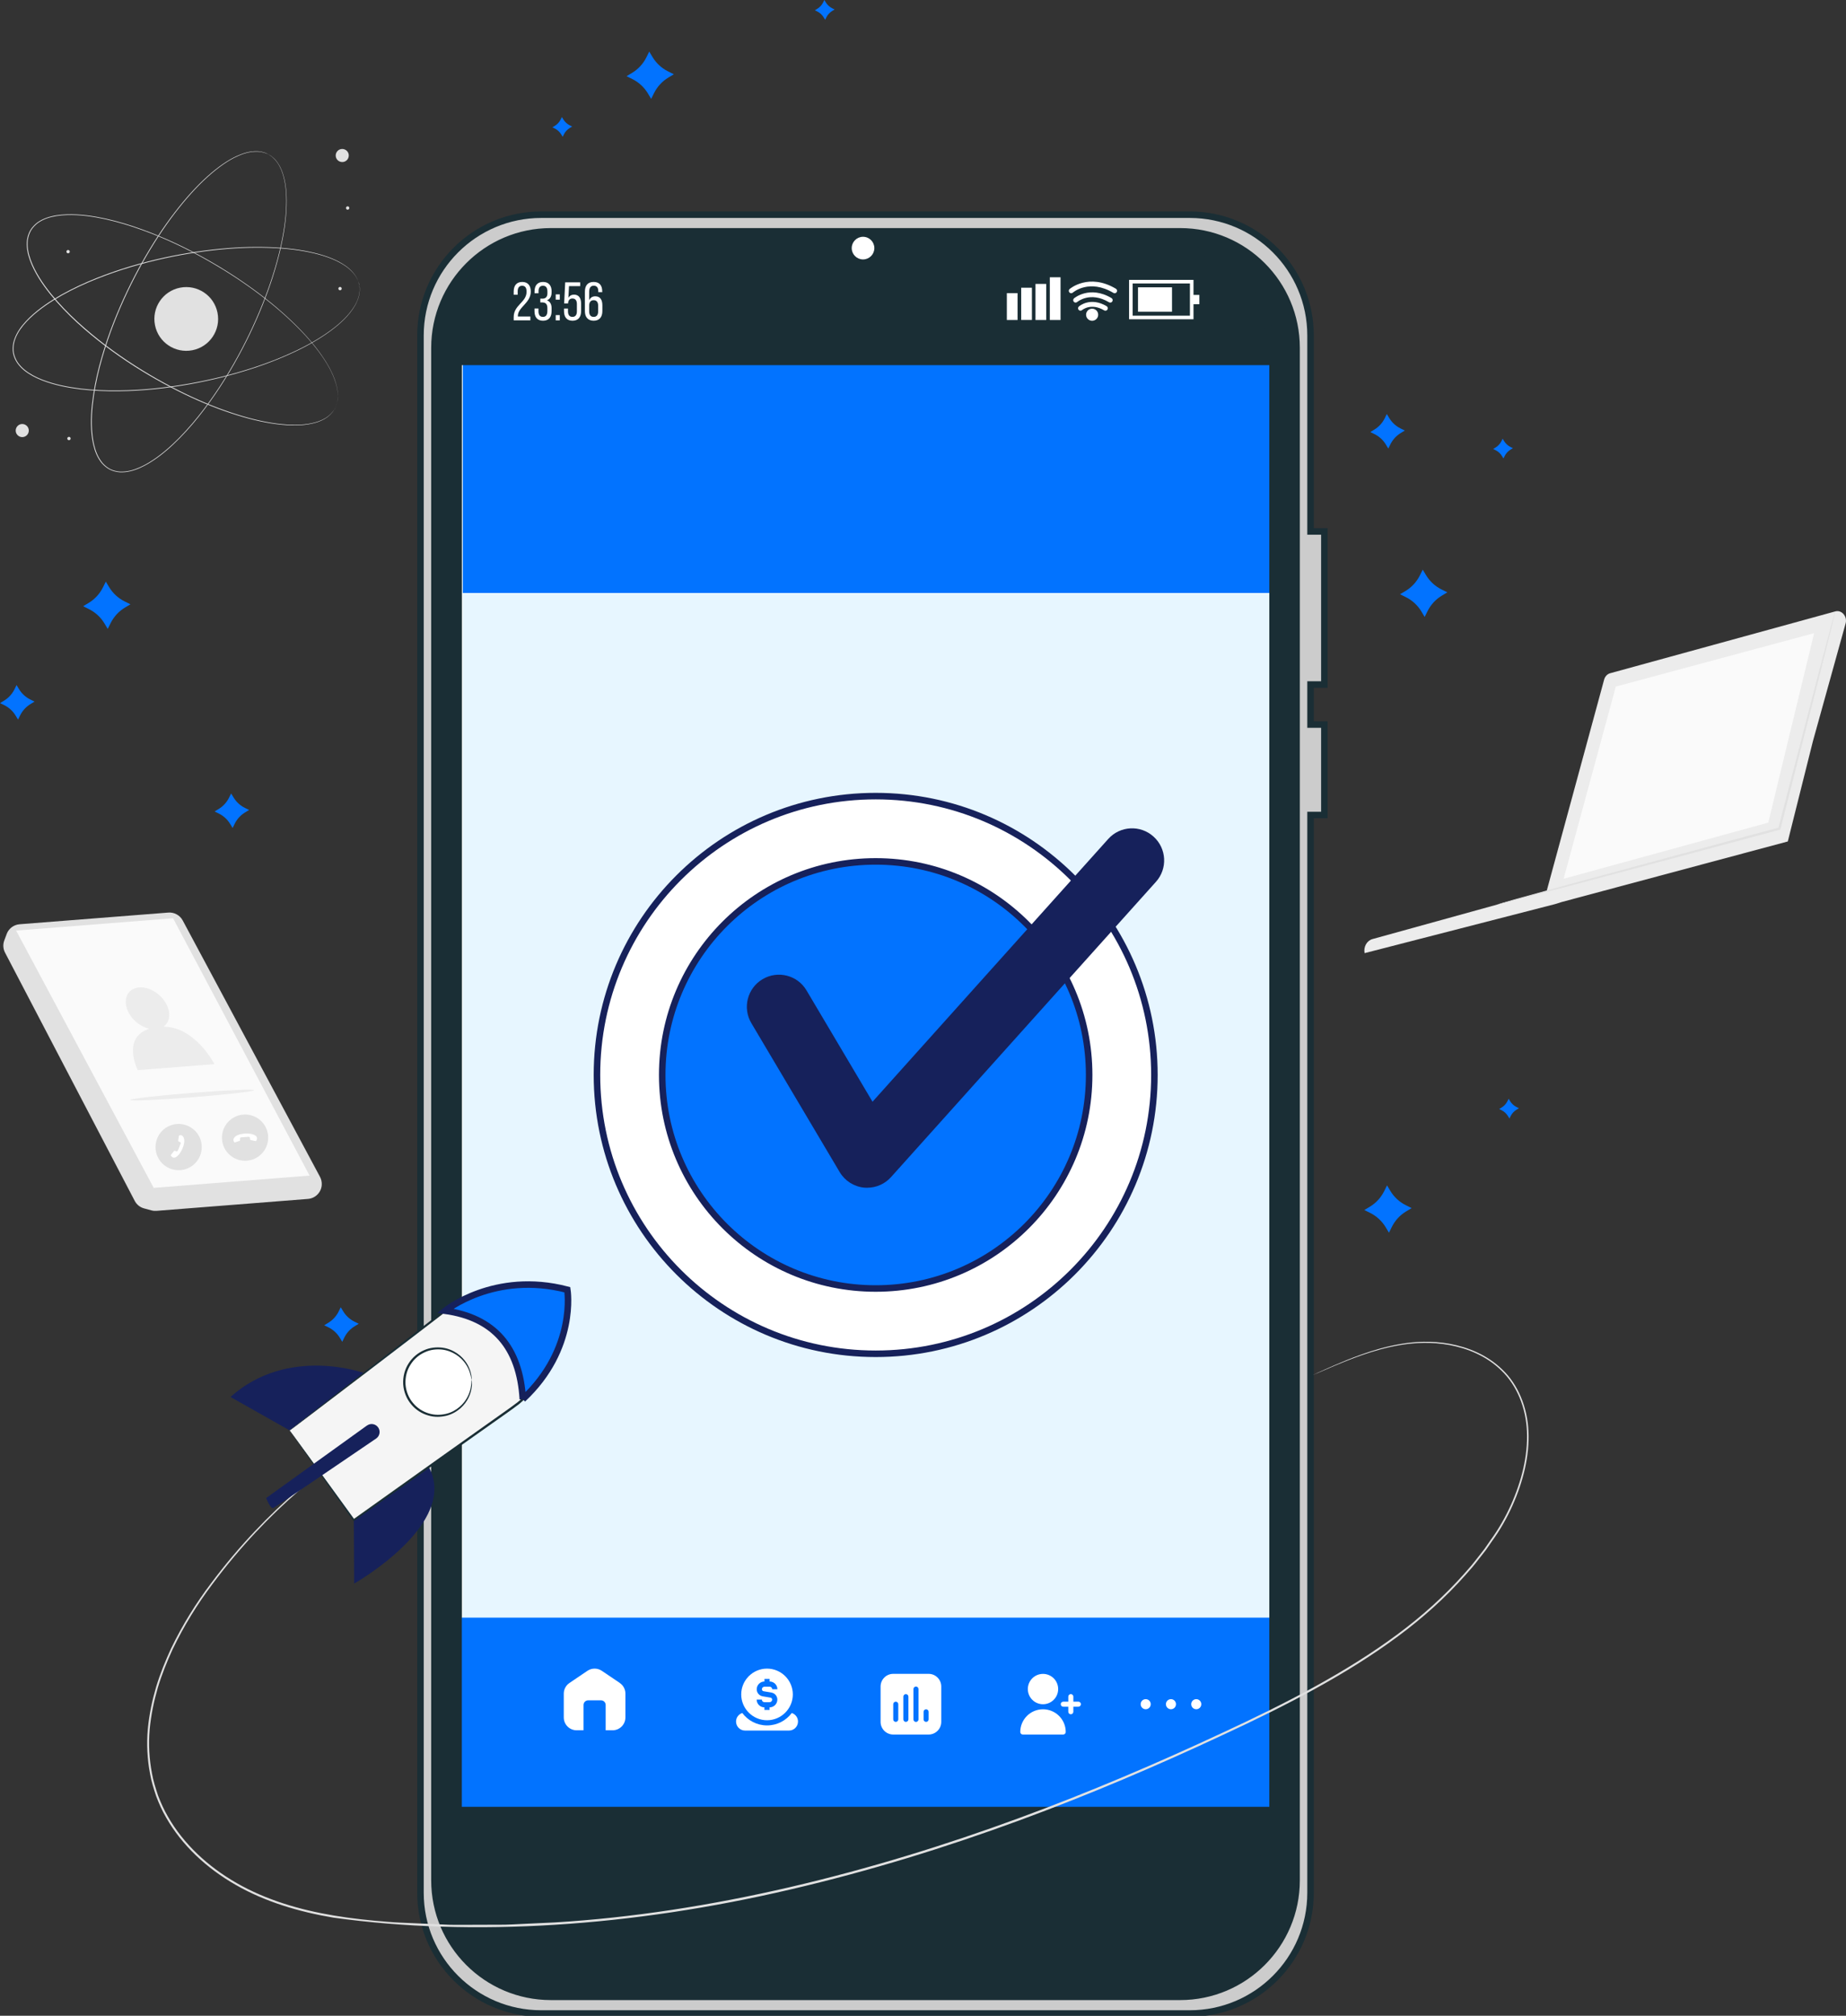 <svg xmlns="http://www.w3.org/2000/svg" width="283" height="309" viewBox="0 0 283 309" fill="none"><rect x="0" y="0" width="283" height="309" fill="#333333" stroke="none"/><g clip-path="url(#clip0_999_1273)"><path d="M195.095 48.822V283.749C195.095 290.2 189.868 295.422 183.426 295.422H81.947C75.498 295.422 70.278 290.193 70.278 283.749V48.815C70.278 42.371 75.498 37.149 81.94 37.149H125.499L125.535 37.282C126.623 41.19 129.118 43.734 131.893 43.734H133.481C136.256 43.734 138.75 41.19 139.839 37.282L139.881 37.149H183.426C189.875 37.149 195.095 42.378 195.095 48.822Z" fill="white" stroke="#1A2E35" stroke-linecap="round" stroke-linejoin="round"></path><path d="M196.219 44.627H70.952V282.378H196.219V44.627Z" fill="#E7F6FF"></path><path d="M196.219 44.627H70.952V90.898H196.219V44.627Z" fill="#0273FF"></path><path d="M196.297 43.903H70.847V54.311H196.297V43.903Z" fill="#0267D1"></path><path d="M196.276 247.97H69.589V278.745H196.276V247.97Z" fill="#0273FF"></path><path d="M117.589 255.785C115.404 255.785 113.633 257.563 113.633 259.742C113.633 261.92 115.411 263.699 117.589 263.699C119.767 263.699 121.544 261.92 121.544 259.742C121.544 257.563 119.767 255.785 117.589 255.785ZM117.055 259.25L118.256 259.454C118.79 259.545 119.169 259.995 119.169 260.536C119.169 261.19 118.636 261.724 117.982 261.724V262.117H117.188V261.724C116.535 261.724 116.001 261.19 116.001 260.536H116.795C116.795 260.754 116.97 260.93 117.188 260.93H117.982C118.2 260.93 118.376 260.754 118.376 260.536C118.376 260.388 118.27 260.262 118.123 260.234L116.921 260.03C116.387 259.939 116.008 259.489 116.008 258.948C116.008 258.294 116.542 257.76 117.195 257.76V257.366H117.989V257.76C118.643 257.76 119.176 258.294 119.176 258.948H118.383C118.383 258.73 118.207 258.554 117.989 258.554H117.195C116.977 258.554 116.802 258.73 116.802 258.948C116.802 259.095 116.907 259.222 117.055 259.25ZM122.338 263.895C122.338 264.661 121.72 265.28 120.954 265.28H114.223C113.458 265.28 112.839 264.661 112.839 263.895C112.839 263.284 113.24 262.771 113.795 262.588C114.659 263.741 116.036 264.493 117.589 264.493C119.141 264.493 120.518 263.741 121.383 262.588C121.938 262.771 122.338 263.284 122.338 263.895Z" fill="white"></path><path d="M134.998 258.526V263.952C134.998 265.02 135.869 265.891 136.937 265.891H142.361C143.429 265.891 144.3 265.02 144.3 263.952V258.526C144.3 257.458 143.429 256.586 142.361 256.586H136.937C135.869 256.586 134.998 257.458 134.998 258.526ZM136.937 263.565V261.239C136.937 261.028 137.113 260.852 137.324 260.852C137.534 260.852 137.71 261.028 137.71 261.239V263.565C137.71 263.776 137.534 263.952 137.324 263.952C137.113 263.952 136.937 263.776 136.937 263.565ZM138.49 263.565V260.079C138.49 259.868 138.665 259.693 138.876 259.693C139.087 259.693 139.263 259.868 139.263 260.079V263.565C139.263 263.776 139.087 263.952 138.876 263.952C138.665 263.952 138.49 263.776 138.49 263.565ZM142.361 262.405V263.565C142.361 263.776 142.185 263.952 141.975 263.952C141.764 263.952 141.588 263.776 141.588 263.565V262.405C141.588 262.195 141.764 262.019 141.975 262.019C142.185 262.019 142.361 262.195 142.361 262.405ZM140.808 258.92V263.572C140.808 263.783 140.633 263.959 140.422 263.959C140.211 263.959 140.035 263.783 140.035 263.572V258.92C140.035 258.709 140.211 258.533 140.422 258.533C140.633 258.533 140.808 258.709 140.808 258.92Z" fill="white"></path><path d="M165.321 260.852H164.548V260.079C164.548 259.868 164.372 259.692 164.161 259.692C163.951 259.692 163.775 259.868 163.775 260.079V260.852H163.002C162.791 260.852 162.616 261.028 162.616 261.239C162.616 261.449 162.791 261.625 163.002 261.625H163.775V262.398C163.775 262.609 163.951 262.785 164.161 262.785C164.372 262.785 164.548 262.609 164.548 262.398V261.625H165.321C165.531 261.625 165.707 261.449 165.707 261.239C165.707 261.028 165.531 260.852 165.321 260.852Z" fill="white"></path><path d="M159.897 261.246C161.181 261.246 162.222 260.204 162.222 258.919C162.222 257.635 161.181 256.593 159.897 256.593C158.612 256.593 157.571 257.635 157.571 258.919C157.571 260.204 158.612 261.246 159.897 261.246Z" fill="white"></path><path d="M159.897 262.019C157.972 262.019 156.412 263.579 156.412 265.504C156.412 265.715 156.588 265.891 156.799 265.891H162.995C163.206 265.891 163.382 265.715 163.382 265.504C163.382 263.579 161.822 262.019 159.897 262.019Z" fill="white"></path><path d="M175.641 262.012C176.068 262.012 176.414 261.666 176.414 261.239C176.414 260.812 176.068 260.466 175.641 260.466C175.215 260.466 174.869 260.812 174.869 261.239C174.869 261.666 175.215 262.012 175.641 262.012Z" fill="white"></path><path d="M179.513 262.012C179.939 262.012 180.285 261.666 180.285 261.239C180.285 260.812 179.939 260.466 179.513 260.466C179.086 260.466 178.74 260.812 178.74 261.239C178.74 261.666 179.086 262.012 179.513 262.012Z" fill="white"></path><path d="M183.391 262.012C183.818 262.012 184.164 261.666 184.164 261.239C184.164 260.812 183.818 260.466 183.391 260.466C182.964 260.466 182.618 260.812 182.618 261.239C182.618 261.666 182.964 262.012 183.391 262.012Z" fill="white"></path><path d="M95.022 257.985L92.261 256.122C91.594 255.673 90.729 255.673 90.055 256.122L87.301 257.985C86.76 258.35 86.43 258.962 86.43 259.615V263.27C86.43 264.359 87.315 265.238 88.397 265.238H89.458V261.358C89.458 260.965 89.774 260.648 90.167 260.648H92.141C92.535 260.648 92.851 260.965 92.851 261.358V265.238H93.912C95.001 265.238 95.879 264.352 95.879 263.27V259.615C95.879 258.962 95.556 258.35 95.008 257.985H95.022Z" fill="white"></path><path d="M195.095 55.471V48.822C195.095 42.371 189.868 37.149 183.426 37.149H139.881L139.839 37.282C138.75 41.19 136.256 43.734 133.481 43.734H131.893C129.118 43.734 126.624 41.19 125.535 37.282L125.499 37.149H81.94C75.498 37.149 70.278 42.371 70.278 48.815V55.471H195.102H195.095Z" fill="#1A2E35" stroke="#1A2E35" stroke-miterlimit="10"></path><path d="M70.27 277.473V283.749C70.27 290.2 75.498 295.422 81.94 295.422H183.419C189.868 295.422 195.088 290.193 195.088 283.749V277.473H70.27Z" fill="#1A2E35" stroke="#1A2E35" stroke-miterlimit="10"></path><path d="M203.034 104.932V81.466H200.913V51.429C200.913 41.204 192.622 32.911 182.4 32.911H82.973C72.751 32.911 64.46 41.204 64.46 51.429V290.137C64.46 300.363 72.751 308.655 82.973 308.655H182.4C192.622 308.655 200.913 300.363 200.913 290.137V124.934H203.034V111.068H200.913V104.932H203.034ZM195.095 276.904C195.095 287.136 186.805 295.422 176.583 295.422H88.79C78.568 295.422 70.278 287.136 70.278 276.904V55.66C70.278 45.435 78.568 37.149 88.79 37.149H125.499L125.534 37.282C126.623 41.19 129.117 43.734 131.893 43.734H133.48C136.256 43.734 138.75 41.19 139.839 37.282L139.881 37.149H176.583C186.805 37.149 195.095 45.435 195.095 55.66V276.904Z" fill="#CCCCCC" stroke="#1A2E35" stroke-miterlimit="10"></path><path d="M180.918 35.462H84.456C74.599 35.462 66.603 43.46 66.603 53.32V288.24C66.603 298.1 74.599 306.097 84.456 306.097H180.918C190.775 306.097 198.77 298.1 198.77 288.24V53.32C198.77 43.46 190.775 35.462 180.918 35.462ZM195.096 277.564C195.096 287.432 187.1 295.422 177.243 295.422H88.13C78.266 295.422 70.278 287.424 70.278 277.564V55C70.278 45.14 78.266 37.149 88.123 37.149H125.5L125.535 37.283C126.624 41.19 129.118 43.734 131.893 43.734H133.481C136.256 43.734 138.75 41.19 139.839 37.283L139.881 37.149H177.243C187.107 37.149 195.096 45.147 195.096 55.007V277.564Z" fill="#1A2E35" stroke="#1A2E35" stroke-linecap="round" stroke-linejoin="round"></path><path d="M134.042 38.034C134.042 37.071 133.263 36.298 132.307 36.298C131.352 36.298 130.572 37.078 130.572 38.034C130.572 38.99 131.352 39.77 132.307 39.77C133.263 39.77 134.042 38.99 134.042 38.034Z" fill="white"></path><path d="M81.371 44.697C81.371 46.453 79.397 47.086 79.39 48.428V48.52H81.308V49.11H78.751V48.611C78.751 46.728 80.725 46.362 80.725 44.718C80.725 44.12 80.521 43.804 80.043 43.804C79.566 43.804 79.362 44.148 79.362 44.661V45.181H78.751V44.704C78.751 43.811 79.158 43.221 80.057 43.221C80.957 43.221 81.371 43.804 81.371 44.697Z" fill="white"></path><path d="M84.561 44.682V44.83C84.561 45.427 84.322 45.856 83.851 46.032C84.343 46.215 84.561 46.657 84.561 47.241V47.69C84.561 48.583 84.146 49.166 83.247 49.166C82.347 49.166 81.94 48.583 81.94 47.69V47.29H82.551V47.733C82.551 48.26 82.769 48.576 83.233 48.576C83.696 48.576 83.914 48.267 83.914 47.676V47.227C83.914 46.65 83.675 46.376 83.183 46.362H82.832V45.779H83.219C83.654 45.765 83.921 45.491 83.921 44.978V44.711C83.921 44.113 83.71 43.804 83.24 43.804C82.769 43.804 82.558 44.127 82.558 44.654V44.957H81.947V44.69C81.947 43.797 82.362 43.221 83.254 43.221C84.146 43.221 84.567 43.797 84.567 44.69L84.561 44.682Z" fill="white"></path><path d="M85.818 45.126V45.934H85.193V45.126H85.818ZM85.818 48.302V49.11H85.193V48.302H85.818Z" fill="white"></path><path d="M87.139 45.652C87.322 45.336 87.617 45.167 88.004 45.167C88.755 45.167 89.085 45.715 89.085 46.552V47.69C89.085 48.583 88.664 49.166 87.772 49.166C86.879 49.166 86.465 48.583 86.465 47.69V47.297H87.076V47.733C87.076 48.26 87.294 48.576 87.758 48.576C88.221 48.576 88.439 48.26 88.439 47.733V46.601C88.439 46.074 88.221 45.758 87.758 45.758C87.399 45.758 87.16 45.955 87.097 46.383V46.517H86.486L86.647 43.277H88.945V43.86H87.231L87.139 45.652Z" fill="white"></path><path d="M92.331 44.675V44.781H91.72V44.633C91.72 44.106 91.502 43.797 91.031 43.797C90.561 43.797 90.322 44.113 90.322 44.739V46.046C90.483 45.645 90.8 45.42 91.263 45.42C92.015 45.42 92.345 45.962 92.345 46.805V47.69C92.345 48.583 91.903 49.166 91.01 49.166C90.118 49.166 89.668 48.583 89.668 47.69V44.718C89.668 43.79 90.083 43.221 91.01 43.221C91.938 43.221 92.324 43.79 92.324 44.682L92.331 44.675ZM90.322 46.861V47.733C90.322 48.26 90.54 48.576 91.01 48.576C91.481 48.576 91.699 48.26 91.699 47.733V46.861C91.699 46.334 91.474 46.018 91.01 46.018C90.547 46.018 90.322 46.334 90.322 46.861Z" fill="white"></path><path d="M155.998 44.935H154.354V49.054H155.998V44.935Z" fill="white"></path><path d="M158.197 44.106H156.553V49.047H158.197V44.106Z" fill="white"></path><path d="M160.389 43.523H158.745V49.054H160.389V43.523Z" fill="white"></path><path d="M162.587 42.504H160.943V49.054H162.587V42.504Z" fill="white"></path><path d="M182.969 48.941H173.091V42.904H182.969V48.941ZM173.639 48.393H182.421V43.453H173.639V48.393Z" fill="white"></path><path d="M179.674 44.043H174.461V47.789H179.674V44.043Z" fill="white"></path><path d="M183.868 45.209H182.625V46.629H183.868V45.209Z" fill="white"></path><path d="M169.466 47.627C169.402 47.627 169.339 47.613 169.276 47.578C167.267 46.383 165.939 47.494 165.883 47.536C165.728 47.669 165.496 47.655 165.363 47.501C165.229 47.346 165.243 47.114 165.398 46.98C165.468 46.917 167.168 45.462 169.655 46.938C169.831 47.044 169.887 47.269 169.782 47.444C169.712 47.564 169.592 47.627 169.466 47.627Z" fill="white"></path><path d="M170.211 46.383C170.147 46.383 170.084 46.369 170.021 46.334C167.112 44.605 165.159 46.278 165.138 46.292C164.983 46.425 164.752 46.411 164.618 46.257C164.485 46.102 164.499 45.87 164.653 45.736C164.674 45.715 167.035 43.698 170.4 45.694C170.576 45.8 170.632 46.025 170.527 46.2C170.456 46.32 170.337 46.383 170.211 46.383Z" fill="white"></path><path d="M170.885 44.95C170.821 44.95 170.758 44.935 170.695 44.9C167.014 42.708 164.562 44.774 164.463 44.858C164.309 44.992 164.077 44.978 163.943 44.823C163.81 44.668 163.824 44.437 163.978 44.303C164.007 44.275 166.915 41.787 171.074 44.261C171.25 44.366 171.306 44.591 171.201 44.767C171.131 44.886 171.011 44.95 170.885 44.95Z" fill="white"></path><path d="M168.356 48.245C168.356 48.759 167.941 49.173 167.428 49.173C166.915 49.173 166.501 48.759 166.501 48.245C166.501 47.733 166.915 47.318 167.428 47.318C167.941 47.318 168.356 47.733 168.356 48.245Z" fill="white"></path><path d="M134.246 207.525C157.845 207.525 176.976 188.388 176.976 164.781C176.976 141.175 157.845 122.038 134.246 122.038C110.647 122.038 91.516 141.175 91.516 164.781C91.516 188.388 110.647 207.525 134.246 207.525Z" fill="white" stroke="#16215B" stroke-miterlimit="10"></path><path d="M134.246 197.517C152.32 197.517 166.971 182.861 166.971 164.782C166.971 146.702 152.32 132.046 134.246 132.046C116.172 132.046 101.521 146.702 101.521 164.782C101.521 182.861 116.172 197.517 134.246 197.517Z" fill="#0273FF" stroke="#16215B" stroke-miterlimit="10"></path><path d="M132.96 182.077C132.799 182.077 132.637 182.07 132.476 182.056C130.916 181.901 129.525 181.016 128.724 179.666L115.185 156.84C113.801 154.507 114.567 151.485 116.907 150.1C119.246 148.716 122.26 149.482 123.644 151.822L133.761 168.886L169.894 128.609C171.707 126.585 174.819 126.416 176.835 128.237C178.859 130.05 179.027 133.163 177.208 135.18L136.6 180.439C135.665 181.487 134.33 182.07 132.939 182.07L132.96 182.077Z" fill="#16215B"></path><path d="M51.28 62.752C51.28 62.752 51.323 62.653 51.414 62.464C51.435 62.414 51.463 62.365 51.491 62.309C51.519 62.253 51.533 62.182 51.561 62.105C51.611 61.958 51.674 61.789 51.702 61.592C51.723 61.494 51.744 61.388 51.758 61.276C51.765 61.163 51.772 61.044 51.786 60.917C51.8 60.791 51.793 60.664 51.786 60.524C51.779 60.39 51.786 60.243 51.758 60.095C51.709 59.505 51.533 58.837 51.266 58.113C50.739 56.658 49.756 55.021 48.4 53.299C47.051 51.57 45.302 49.771 43.229 47.937C41.156 46.11 38.74 44.275 36.028 42.49C33.309 40.712 30.295 38.976 26.986 37.423C25.335 36.65 23.606 35.919 21.808 35.273C20.009 34.619 18.14 34.05 16.201 33.614C14.262 33.193 12.253 32.89 10.201 32.961C9.183 33.003 8.15 33.136 7.173 33.481C6.689 33.656 6.225 33.888 5.803 34.191C5.389 34.507 5.031 34.886 4.757 35.329C4.504 35.779 4.342 36.278 4.265 36.791C4.209 37.304 4.223 37.824 4.307 38.337C4.469 39.356 4.862 40.326 5.312 41.239C6.239 43.067 7.483 44.683 8.789 46.173C10.103 47.663 11.508 49.019 12.956 50.277C14.396 51.535 15.871 52.695 17.346 53.763C20.304 55.907 23.283 57.706 26.157 59.224C29.03 60.735 31.805 61.958 34.412 62.885C37.011 63.813 39.435 64.466 41.599 64.811C43.763 65.162 45.674 65.225 47.199 64.987C47.957 64.867 48.625 64.691 49.173 64.452C49.313 64.403 49.433 64.326 49.559 64.27C49.679 64.206 49.798 64.15 49.903 64.08C50.009 64.01 50.107 63.946 50.206 63.883C50.297 63.813 50.374 63.742 50.451 63.679C50.613 63.553 50.732 63.419 50.831 63.307C50.88 63.251 50.936 63.201 50.971 63.152C51.006 63.096 51.041 63.054 51.07 63.012C51.189 62.843 51.252 62.759 51.252 62.759C51.252 62.759 51.196 62.85 51.077 63.026C51.049 63.068 51.013 63.117 50.978 63.173C50.936 63.222 50.887 63.279 50.838 63.335C50.732 63.447 50.62 63.588 50.458 63.714C50.381 63.778 50.304 63.855 50.212 63.925C50.114 63.989 50.016 64.052 49.91 64.122C49.805 64.199 49.693 64.256 49.566 64.319C49.44 64.375 49.32 64.459 49.18 64.509C48.632 64.755 47.964 64.93 47.199 65.057C45.667 65.303 43.749 65.246 41.578 64.902C39.407 64.565 36.976 63.911 34.37 62.991C31.763 62.07 28.981 60.847 26.101 59.336C23.22 57.825 20.234 56.026 17.269 53.883C15.787 52.807 14.312 51.648 12.864 50.39C11.417 49.132 10.012 47.768 8.691 46.278C7.377 44.781 6.134 43.158 5.199 41.317C4.743 40.396 4.349 39.419 4.18 38.379C4.096 37.859 4.075 37.325 4.138 36.798C4.216 36.271 4.377 35.758 4.644 35.287C4.925 34.83 5.298 34.437 5.719 34.113C6.155 33.804 6.625 33.565 7.124 33.389C8.115 33.031 9.162 32.904 10.187 32.862C12.253 32.792 14.276 33.094 16.215 33.516C18.162 33.952 20.037 34.521 21.836 35.181C23.634 35.835 25.363 36.566 27.021 37.339C30.33 38.899 33.351 40.635 36.07 42.42C38.782 44.212 41.206 46.053 43.271 47.888C45.337 49.722 47.086 51.535 48.435 53.271C49.784 55.007 50.767 56.651 51.294 58.113C51.554 58.844 51.723 59.512 51.772 60.109C51.793 60.257 51.786 60.404 51.793 60.538C51.793 60.678 51.8 60.805 51.793 60.931C51.786 61.058 51.772 61.177 51.765 61.29C51.751 61.402 51.723 61.508 51.702 61.606C51.674 61.81 51.604 61.979 51.554 62.126C51.526 62.196 51.505 62.267 51.484 62.33C51.456 62.386 51.428 62.442 51.407 62.485C51.309 62.667 51.259 62.766 51.259 62.766L51.28 62.752Z" fill="#E1E1E1"></path><path d="M55.088 43.657C55.088 43.657 55.053 43.552 54.997 43.355C54.983 43.306 54.969 43.249 54.948 43.186C54.926 43.123 54.898 43.06 54.863 42.989C54.8 42.849 54.737 42.68 54.624 42.511C54.568 42.427 54.519 42.329 54.456 42.237C54.386 42.146 54.315 42.055 54.238 41.956C54.168 41.851 54.076 41.76 53.978 41.661C53.88 41.563 53.788 41.45 53.676 41.359C53.24 40.951 52.671 40.565 51.99 40.206C50.627 39.475 48.807 38.906 46.643 38.52C44.486 38.126 41.978 37.95 39.217 37.958C36.456 37.971 33.428 38.211 30.217 38.688C27.007 39.166 23.599 39.883 20.1 40.923C18.351 41.443 16.581 42.055 14.803 42.764C13.026 43.474 11.255 44.289 9.52 45.259C7.791 46.236 6.091 47.354 4.609 48.766C3.878 49.476 3.19 50.263 2.698 51.17C2.452 51.627 2.262 52.111 2.15 52.611C2.052 53.117 2.037 53.644 2.129 54.157C2.241 54.663 2.452 55.141 2.74 55.576C3.042 55.998 3.4 56.377 3.801 56.701C4.602 57.354 5.536 57.818 6.485 58.198C8.396 58.943 10.398 59.322 12.365 59.568C14.339 59.8 16.293 59.884 18.203 59.856C20.114 59.835 21.983 59.723 23.803 59.533C27.435 59.16 30.857 58.521 34.011 57.741C37.166 56.954 40.046 56.019 42.611 54.979C45.168 53.939 47.409 52.814 49.257 51.627C51.105 50.446 52.573 49.223 53.55 48.028C54.034 47.431 54.421 46.855 54.667 46.314C54.737 46.18 54.779 46.047 54.828 45.92C54.877 45.794 54.926 45.674 54.955 45.547C54.99 45.428 55.018 45.309 55.046 45.203C55.067 45.091 55.081 44.985 55.095 44.887C55.137 44.69 55.13 44.507 55.13 44.353C55.13 44.276 55.13 44.205 55.13 44.142C55.123 44.079 55.116 44.023 55.109 43.966C55.088 43.763 55.074 43.65 55.074 43.65C55.074 43.65 55.095 43.755 55.123 43.959C55.13 44.008 55.137 44.072 55.144 44.135C55.144 44.198 55.144 44.269 55.144 44.346C55.144 44.5 55.144 44.683 55.116 44.88C55.102 44.978 55.088 45.091 55.067 45.203C55.039 45.316 55.011 45.428 54.976 45.555C54.948 45.681 54.898 45.8 54.849 45.927C54.793 46.053 54.758 46.194 54.688 46.328C54.442 46.876 54.062 47.452 53.578 48.056C52.601 49.265 51.133 50.495 49.285 51.683C47.437 52.878 45.196 54.009 42.632 55.056C40.074 56.103 37.18 57.045 34.025 57.839C30.871 58.626 27.442 59.273 23.803 59.645C21.983 59.835 20.107 59.948 18.197 59.969C16.279 59.99 14.325 59.912 12.344 59.681C10.37 59.434 8.361 59.055 6.436 58.303C5.48 57.924 4.539 57.453 3.717 56.792C3.309 56.462 2.944 56.075 2.635 55.639C2.34 55.197 2.122 54.705 2.009 54.178C1.911 53.651 1.932 53.109 2.03 52.589C2.15 52.069 2.347 51.577 2.593 51.114C3.091 50.186 3.787 49.399 4.525 48.675C6.014 47.248 7.728 46.124 9.457 45.147C11.199 44.177 12.976 43.355 14.754 42.645C16.531 41.935 18.309 41.324 20.058 40.804C23.564 39.764 26.979 39.047 30.196 38.576C33.414 38.105 36.442 37.866 39.21 37.859C41.978 37.852 44.479 38.042 46.643 38.435C48.807 38.829 50.634 39.405 51.997 40.143C52.678 40.516 53.254 40.902 53.683 41.317C53.802 41.408 53.887 41.528 53.985 41.626C54.084 41.724 54.175 41.823 54.245 41.928C54.322 42.027 54.393 42.125 54.463 42.216C54.526 42.315 54.575 42.406 54.632 42.497C54.744 42.666 54.807 42.842 54.863 42.982C54.891 43.053 54.919 43.116 54.941 43.179C54.955 43.242 54.969 43.299 54.983 43.348C55.039 43.552 55.06 43.657 55.06 43.657H55.088Z" fill="#E1E1E1"></path><path d="M41.051 23.614C41.051 23.614 40.953 23.578 40.756 23.501C40.707 23.48 40.651 23.459 40.594 23.438C40.531 23.417 40.461 23.403 40.391 23.382C40.243 23.347 40.067 23.29 39.864 23.276C39.765 23.262 39.66 23.248 39.541 23.241C39.428 23.241 39.309 23.241 39.182 23.241C39.056 23.241 38.929 23.248 38.789 23.262C38.655 23.283 38.508 23.283 38.367 23.319C37.777 23.41 37.124 23.628 36.421 23.944C35.009 24.57 33.442 25.666 31.819 27.135C30.189 28.603 28.51 30.473 26.831 32.658C25.152 34.851 23.487 37.388 21.892 40.221C20.304 43.053 18.78 46.187 17.459 49.589C16.799 51.289 16.194 53.067 15.667 54.902C15.14 56.736 14.698 58.647 14.403 60.608C14.115 62.569 13.953 64.6 14.171 66.638C14.283 67.65 14.487 68.676 14.902 69.625C15.112 70.096 15.379 70.546 15.703 70.946C16.04 71.333 16.447 71.67 16.904 71.909C17.375 72.134 17.881 72.26 18.4 72.296C18.92 72.317 19.433 72.26 19.939 72.148C20.944 71.916 21.885 71.459 22.763 70.946C24.52 69.892 26.051 68.543 27.449 67.137C28.84 65.718 30.105 64.228 31.257 62.703C32.41 61.178 33.463 59.631 34.433 58.078C36.365 54.979 37.96 51.88 39.267 48.907C40.573 45.934 41.606 43.081 42.351 40.417C43.096 37.754 43.58 35.294 43.777 33.108C43.974 30.923 43.91 29.018 43.566 27.507C43.398 26.755 43.173 26.102 42.899 25.574C42.843 25.441 42.751 25.321 42.688 25.202C42.618 25.082 42.554 24.97 42.47 24.872C42.393 24.773 42.323 24.675 42.252 24.584C42.175 24.499 42.098 24.422 42.028 24.352C41.894 24.197 41.747 24.092 41.627 23.993C41.564 23.944 41.515 23.902 41.459 23.86C41.402 23.825 41.353 23.796 41.311 23.768C41.135 23.663 41.044 23.6 41.044 23.6C41.044 23.6 41.135 23.649 41.318 23.754C41.36 23.782 41.416 23.811 41.473 23.846C41.529 23.881 41.578 23.93 41.641 23.972C41.761 24.07 41.908 24.176 42.049 24.323C42.119 24.394 42.196 24.471 42.273 24.555C42.344 24.647 42.414 24.738 42.491 24.843C42.576 24.942 42.639 25.054 42.709 25.174C42.779 25.293 42.864 25.413 42.927 25.546C43.208 26.073 43.433 26.734 43.608 27.486C43.96 28.997 44.03 30.916 43.84 33.101C43.651 35.294 43.173 37.761 42.428 40.424C41.69 43.088 40.658 45.948 39.351 48.928C38.044 51.908 36.449 55.007 34.517 58.113C33.548 59.666 32.494 61.22 31.342 62.745C30.189 64.277 28.925 65.774 27.527 67.193C26.129 68.606 24.59 69.962 22.82 71.023C21.934 71.543 20.986 72.007 19.96 72.239C19.447 72.359 18.92 72.415 18.386 72.394C17.859 72.352 17.332 72.225 16.848 71.993C16.37 71.747 15.955 71.403 15.604 71.002C15.267 70.595 14.993 70.131 14.782 69.653C14.361 68.69 14.157 67.657 14.044 66.631C13.827 64.579 13.995 62.534 14.283 60.566C14.578 58.598 15.021 56.687 15.555 54.845C16.082 53.004 16.693 51.226 17.354 49.525C18.681 46.117 20.206 42.982 21.801 40.143C23.403 37.311 25.068 34.774 26.761 32.581C28.447 30.389 30.133 28.526 31.77 27.057C33.407 25.588 34.981 24.499 36.4 23.874C37.11 23.564 37.77 23.347 38.36 23.255C38.508 23.22 38.648 23.22 38.789 23.206C38.922 23.192 39.056 23.178 39.182 23.185C39.309 23.185 39.428 23.185 39.541 23.185C39.653 23.192 39.758 23.213 39.864 23.227C40.067 23.241 40.243 23.297 40.391 23.34C40.468 23.361 40.538 23.375 40.594 23.396C40.651 23.424 40.707 23.445 40.756 23.466C40.946 23.55 41.044 23.593 41.044 23.593L41.051 23.614Z" fill="#E1E1E1"></path><path d="M3.97 65.169C4.433 65.478 4.553 66.104 4.244 66.561C3.935 67.024 3.309 67.144 2.853 66.835C2.389 66.525 2.27 65.9 2.579 65.443C2.888 64.979 3.513 64.86 3.97 65.169Z" fill="#E1E1E1"></path><path d="M53.451 23.642C53.557 24.183 53.205 24.717 52.664 24.822C52.123 24.928 51.589 24.576 51.484 24.035C51.379 23.494 51.73 22.96 52.271 22.855C52.812 22.749 53.346 23.101 53.451 23.642Z" fill="#E1E1E1"></path><path d="M10.826 67.172C10.854 67.313 10.763 67.446 10.623 67.475C10.482 67.503 10.349 67.411 10.32 67.271C10.292 67.13 10.384 66.997 10.524 66.969C10.665 66.94 10.798 67.032 10.826 67.172Z" fill="#E1E1E1"></path><path d="M10.693 38.527C10.721 38.667 10.63 38.801 10.489 38.829C10.349 38.857 10.215 38.766 10.187 38.625C10.159 38.485 10.25 38.351 10.391 38.323C10.531 38.295 10.665 38.386 10.693 38.527Z" fill="#E1E1E1"></path><path d="M52.383 44.191C52.412 44.332 52.32 44.465 52.18 44.493C52.039 44.522 51.906 44.43 51.878 44.29C51.849 44.149 51.941 44.016 52.081 43.987C52.222 43.959 52.355 44.051 52.383 44.191Z" fill="#E1E1E1"></path><path d="M53.55 31.836C53.578 31.977 53.486 32.11 53.346 32.139C53.205 32.167 53.072 32.075 53.044 31.935C53.016 31.794 53.107 31.661 53.247 31.633C53.388 31.604 53.521 31.696 53.55 31.836Z" fill="#E1E1E1"></path><path d="M33.344 47.944C33.871 50.593 32.15 53.166 29.501 53.686C26.852 54.206 24.281 52.491 23.761 49.842C23.234 47.192 24.955 44.62 27.604 44.1C30.253 43.58 32.824 45.294 33.344 47.944Z" fill="#E1E1E1"></path><path d="M63.716 216.296C63.716 216.296 63.442 216.457 62.901 216.753C62.36 217.055 61.538 217.469 60.498 218.088C58.404 219.283 55.348 221.124 51.66 223.844C47.978 226.563 43.644 230.155 39.189 234.905C36.962 237.281 34.714 239.937 32.515 242.896C30.302 245.841 28.222 249.158 26.452 252.848C25.602 254.703 24.815 256.65 24.197 258.695C23.599 260.747 23.15 262.89 22.946 265.111C22.756 267.332 22.862 269.616 23.304 271.886C23.501 273.024 23.866 274.135 24.232 275.252C24.653 276.349 25.138 277.438 25.742 278.471C28.117 282.639 31.869 286.138 36.302 288.668C40.742 291.212 45.871 292.752 51.189 293.637C53.859 294.08 56.578 294.382 59.346 294.593C60.73 294.712 62.121 294.755 63.519 294.818C64.917 294.881 66.329 294.937 67.741 295C69.154 295.092 70.58 295.057 72.013 295.057C73.446 295.057 74.886 295.05 76.327 295.043C77.774 295.071 79.221 294.951 80.683 294.895C82.144 294.825 83.605 294.762 85.074 294.691C96.835 293.981 108.933 292.105 121.108 289.28C145.487 283.615 167.766 274.788 187.381 265.631C197.203 261.084 206.4 256.333 214.142 250.599C218.013 247.745 221.477 244.611 224.441 241.273C224.807 240.851 225.179 240.436 225.537 240.022C225.896 239.607 226.219 239.157 226.563 238.736C226.9 238.307 227.238 237.878 227.568 237.45C227.877 237.007 228.186 236.564 228.488 236.121C229.753 234.392 230.786 232.565 231.629 230.703C233.294 226.985 234.242 223.113 234.088 219.437C233.933 215.776 232.535 212.367 230.195 210.118C227.877 207.834 224.94 206.689 222.228 206.183C219.488 205.677 216.917 205.803 214.669 206.183C212.413 206.562 210.46 207.152 208.795 207.729C207.13 208.312 205.753 208.881 204.636 209.345C203.533 209.823 202.69 210.182 202.114 210.427C201.545 210.673 201.25 210.793 201.25 210.793C201.25 210.793 201.531 210.652 202.093 210.392C202.655 210.139 203.491 209.753 204.601 209.275C205.711 208.797 207.088 208.214 208.753 207.623C210.418 207.033 212.371 206.429 214.641 206.035C216.896 205.635 219.495 205.501 222.256 206C224.989 206.506 227.968 207.651 230.336 209.964C232.725 212.241 234.158 215.712 234.319 219.423C234.488 223.148 233.533 227.062 231.86 230.808C231.017 232.685 229.978 234.533 228.713 236.269C228.404 236.712 228.102 237.154 227.793 237.604C227.455 238.033 227.125 238.462 226.781 238.897C226.437 239.326 226.114 239.776 225.748 240.197C225.383 240.612 225.018 241.034 224.645 241.455C221.673 244.815 218.196 247.963 214.31 250.838C206.547 256.607 197.336 261.379 187.515 265.933C167.892 275.119 145.593 283.96 121.186 289.638C96.828 295.338 72.645 296.933 51.126 293.96C45.779 293.061 40.615 291.515 36.133 288.935C31.665 286.384 27.871 282.842 25.468 278.612C24.857 277.564 24.365 276.461 23.944 275.344C23.571 274.212 23.206 273.088 23.009 271.928C22.567 269.63 22.461 267.318 22.658 265.076C22.869 262.834 23.325 260.677 23.93 258.61C24.555 256.551 25.356 254.597 26.213 252.728C27.997 249.024 30.091 245.7 32.325 242.749C34.538 239.783 36.8 237.126 39.042 234.758C43.517 230.007 47.873 226.423 51.575 223.724C55.285 221.018 58.355 219.198 60.463 218.025C62.571 216.844 63.716 216.303 63.716 216.303V216.296Z" fill="#E1E1E1"></path><path d="M245.912 104.209L237.116 136.565L210.411 143.951C209.547 144.19 209.013 145.132 209.196 146.109L238.409 138.589L239.441 138.266L274.078 128.989L277.921 113.647L282.916 95.656C283.281 94.559 282.375 93.442 281.356 93.723L246.839 103.204C246.39 103.33 246.038 103.71 245.912 104.209Z" fill="#ECECEC"></path><path d="M247.711 105.249L239.708 134.71L271.085 126.101L278.111 97.061L247.711 105.249Z" fill="#FAFAFA"></path><path d="M281.356 93.716C281.356 93.716 281.356 93.772 281.328 93.885C281.3 94.019 281.265 94.18 281.216 94.384C281.103 94.841 280.956 95.48 280.759 96.288C280.337 97.968 279.747 100.365 279.003 103.337C277.478 109.339 275.363 117.66 272.968 127.056L272.939 127.162L272.834 127.19C271.225 127.626 269.532 128.082 267.811 128.546C257.258 131.364 247.71 133.909 240.769 135.764C237.326 136.663 234.53 137.394 232.563 137.907C231.615 138.146 230.863 138.336 230.329 138.477C230.09 138.533 229.893 138.582 229.746 138.617C229.612 138.645 229.542 138.659 229.542 138.652C229.542 138.645 229.605 138.624 229.732 138.582C229.879 138.54 230.069 138.477 230.308 138.406C230.842 138.252 231.579 138.041 232.528 137.774C234.481 137.233 237.27 136.46 240.706 135.518C247.64 133.641 257.181 131.055 267.719 128.195C269.441 127.731 271.134 127.274 272.743 126.846L272.616 126.972C275.054 117.583 277.211 109.276 278.764 103.281C279.551 100.322 280.183 97.933 280.625 96.26C280.843 95.459 281.019 94.827 281.145 94.37C281.202 94.173 281.251 94.011 281.286 93.885C281.321 93.772 281.342 93.723 281.342 93.723L281.356 93.716Z" fill="#E1E1E1"></path><path d="M1.019 143.192L0.653 144.169C0.428 144.781 0.471 145.455 0.773 146.031L20.655 184.087C20.95 184.656 21.477 185.078 22.096 185.24L23.22 185.542C23.473 185.612 23.739 185.633 24 185.612L47.212 183.785C48.357 183.694 49.264 182.773 49.327 181.62C49.348 181.199 49.257 180.777 49.06 180.405L28.011 141.098C27.583 140.297 26.711 139.819 25.805 139.889L3 141.681C2.108 141.752 1.335 142.335 1.026 143.171L1.019 143.192Z" fill="#E1E1E1"></path><path d="M2.473 142.651L23.564 182.091L47.458 180.208L26.529 140.761L2.473 142.651Z" fill="#FAFAFA"></path><path d="M25.995 172.576C27.793 171.81 29.88 172.646 30.646 174.445C31.411 176.244 30.575 178.331 28.777 179.097C26.978 179.863 24.892 179.034 24.126 177.228C23.36 175.429 24.189 173.342 25.995 172.576Z" fill="#E1E1E1"></path><path d="M27.421 174.178L27.323 174.817C27.309 174.895 27.358 174.972 27.428 175L27.548 175.049C27.548 175.049 27.765 175.105 27.695 175.302C27.646 175.443 27.288 176.321 27.288 176.321C27.288 176.321 27.196 176.553 27.021 176.476L26.845 176.406C26.782 176.384 26.718 176.406 26.676 176.448L26.227 177.01C26.178 177.066 26.185 177.158 26.241 177.207L26.402 177.368C26.402 177.368 26.466 177.418 26.508 177.432C26.585 177.46 26.718 177.474 26.845 177.439C27.056 177.375 27.681 176.933 28.081 175.78C28.461 174.677 28.103 174.262 28.018 174.157C27.969 174.093 27.808 174.016 27.723 174.016C27.695 174.016 27.639 174.016 27.59 174.016C27.505 174.016 27.435 174.079 27.421 174.164V174.178Z" fill="white"></path><path d="M35.269 177.087C33.779 175.815 33.603 173.581 34.875 172.091C36.147 170.601 38.381 170.425 39.87 171.697C41.36 172.969 41.535 175.204 40.264 176.694C38.992 178.184 36.758 178.359 35.269 177.087Z" fill="#E1E1E1"></path><path d="M36.069 175.099L36.688 174.902C36.765 174.881 36.814 174.804 36.807 174.726V174.593C36.807 174.593 36.751 174.375 36.962 174.347C37.109 174.326 38.058 174.262 38.058 174.262C38.058 174.262 38.304 174.241 38.318 174.438L38.332 174.628C38.332 174.691 38.381 174.747 38.444 174.761L39.147 174.916C39.224 174.93 39.294 174.888 39.322 174.818L39.393 174.6C39.407 174.558 39.407 174.515 39.407 174.473C39.393 174.389 39.358 174.262 39.266 174.164C39.119 174.002 38.444 173.637 37.236 173.799C36.084 173.946 35.866 174.452 35.809 174.579C35.774 174.656 35.774 174.832 35.809 174.909C35.824 174.937 35.845 174.979 35.873 175.029C35.908 175.106 35.999 175.141 36.077 175.113L36.069 175.099Z" fill="white"></path><path d="M25.06 157.381C25.953 156.756 26.22 155.498 25.615 154.148C24.814 152.384 22.819 151.148 21.161 151.38C19.503 151.618 18.808 153.235 19.608 154.999C20.227 156.355 21.555 157.395 22.889 157.698C18.604 159.068 21.119 164.044 21.119 164.044L32.873 163.123C32.873 163.123 29.95 157.402 25.067 157.381H25.06Z" fill="#ECECEC"></path><path d="M38.943 167.122C38.957 167.305 34.728 167.79 29.494 168.204C24.259 168.619 20.002 168.802 19.988 168.612C19.974 168.429 24.203 167.944 29.444 167.529C34.678 167.115 38.936 166.932 38.95 167.122H38.943Z" fill="#ECECEC"></path><path d="M16.222 89.155L16.728 89.999C17.297 90.947 18.126 91.706 19.117 92.198L19.995 92.634L19.152 93.14C18.204 93.709 17.445 94.539 16.953 95.529L16.517 96.408L16.012 95.565C15.443 94.616 14.614 93.857 13.623 93.365L12.745 92.929L13.588 92.423C14.536 91.854 15.295 91.025 15.787 90.034L16.222 89.155Z" fill="#0273FF"></path><path d="M212.638 181.712L213.144 182.555C213.713 183.504 214.542 184.263 215.533 184.755L216.411 185.191L215.568 185.697C214.62 186.266 213.861 187.095 213.369 188.086L212.933 188.965L212.428 188.121C211.858 187.173 211.029 186.414 210.039 185.922L209.161 185.486L210.004 184.98C210.952 184.411 211.711 183.581 212.203 182.59L212.638 181.712Z" fill="#0273FF"></path><path d="M99.532 7.906L100.038 8.75C100.607 9.698 101.436 10.457 102.427 10.949L103.305 11.385L102.462 11.891C101.514 12.46 100.755 13.29 100.263 14.28L99.828 15.159L99.322 14.316C98.752 13.367 97.924 12.608 96.933 12.116L96.055 11.68L96.898 11.174C97.846 10.605 98.605 9.776 99.097 8.785L99.532 7.906Z" fill="#0273FF"></path><path d="M218.111 87.321L218.617 88.164C219.186 89.113 220.015 89.872 221.006 90.364L221.884 90.8L221.041 91.306C220.093 91.875 219.334 92.704 218.842 93.695L218.407 94.573L217.901 93.73C217.332 92.781 216.503 92.022 215.512 91.531L214.634 91.095L215.477 90.589C216.425 90.019 217.184 89.19 217.676 88.199L218.111 87.321Z" fill="#0273FF"></path><path d="M35.431 121.631L35.803 122.242C36.218 122.931 36.822 123.486 37.545 123.845L38.192 124.161L37.58 124.533C36.892 124.948 36.337 125.552 35.979 126.276L35.662 126.923L35.29 126.311C34.876 125.623 34.271 125.067 33.548 124.709L32.901 124.393L33.513 124.02C34.201 123.606 34.756 123.001 35.114 122.277L35.431 121.631Z" fill="#0273FF"></path><path d="M52.236 200.392L52.608 201.003C53.023 201.692 53.627 202.247 54.35 202.605L54.997 202.922L54.386 203.294C53.697 203.709 53.142 204.313 52.784 205.037L52.468 205.684L52.095 205.072C51.681 204.383 51.077 203.828 50.353 203.47L49.706 203.154L50.318 202.781C51.006 202.366 51.561 201.762 51.92 201.038L52.236 200.392Z" fill="#0273FF"></path><path d="M212.603 63.468L212.975 64.08C213.39 64.768 213.994 65.324 214.718 65.682L215.364 65.998L214.753 66.371C214.064 66.785 213.509 67.39 213.151 68.114L212.835 68.76L212.462 68.149C212.048 67.46 211.444 66.905 210.72 66.546L210.074 66.23L210.685 65.858C211.373 65.443 211.928 64.839 212.287 64.115L212.603 63.468Z" fill="#0273FF"></path><path d="M2.537 105.017L2.909 105.629C3.323 106.317 3.928 106.872 4.651 107.231L5.298 107.547L4.686 107.92C3.998 108.334 3.443 108.939 3.085 109.662L2.768 110.309L2.396 109.698C1.982 109.009 1.377 108.454 0.654 108.095L0.007 107.779L0.619 107.407C1.307 106.992 1.862 106.388 2.22 105.664L2.537 105.017Z" fill="#0273FF"></path><path d="M230.364 67.249L230.575 67.601C230.814 67.995 231.158 68.318 231.572 68.522L231.938 68.704L231.586 68.915C231.193 69.154 230.87 69.498 230.666 69.913L230.483 70.278L230.273 69.927C230.034 69.534 229.69 69.21 229.275 69.007L228.91 68.824L229.261 68.613C229.654 68.374 229.978 68.03 230.181 67.615L230.364 67.249Z" fill="#0273FF"></path><path d="M231.284 168.429L231.495 168.781C231.734 169.174 232.078 169.497 232.493 169.701L232.858 169.884L232.507 170.095C232.113 170.334 231.79 170.678 231.586 171.093L231.404 171.458L231.193 171.107C230.954 170.713 230.61 170.39 230.195 170.186L229.83 170.003L230.181 169.793C230.575 169.554 230.898 169.209 231.102 168.795L231.284 168.429Z" fill="#0273FF"></path><path d="M126.378 0L126.588 0.351C126.827 0.745 127.172 1.068 127.586 1.272L127.951 1.455L127.6 1.666C127.207 1.905 126.883 2.249 126.68 2.664L126.497 3.029L126.286 2.678C126.047 2.284 125.703 1.961 125.289 1.757L124.923 1.574L125.275 1.363C125.668 1.124 125.991 0.78 126.195 0.365L126.378 0Z" fill="#0273FF"></path><path d="M86.141 17.942L86.352 18.293C86.591 18.687 86.935 19.01 87.35 19.214L87.715 19.397L87.364 19.608C86.97 19.846 86.647 20.191 86.443 20.605L86.261 20.971L86.05 20.619C85.811 20.226 85.467 19.903 85.052 19.699L84.687 19.516L85.038 19.305C85.432 19.066 85.755 18.722 85.959 18.307L86.141 17.942Z" fill="#0273FF"></path><path d="M56.732 209.626L56.943 209.978C57.182 210.371 57.526 210.695 57.941 210.899L58.306 211.081L57.955 211.292C57.561 211.531 57.238 211.875 57.034 212.29L56.852 212.655L56.641 212.304C56.402 211.911 56.058 211.587 55.643 211.383L55.278 211.201L55.629 210.99C56.023 210.751 56.346 210.407 56.55 209.992L56.732 209.626Z" fill="#0273FF"></path><path d="M54.245 233.001L54.294 242.749C54.294 242.749 70.474 233.584 65.725 224.863L54.245 233.001Z" fill="#16215B"></path><path d="M55.826 210.484C55.826 210.484 44.184 206.218 35.332 214.145L44.409 219.268L55.826 210.484Z" fill="#16215B"></path><path d="M44.409 219.269C44.782 219.754 54.252 233.001 54.252 233.001L78.996 215.46C83.317 212.396 84.09 206.288 80.668 202.247C77.549 198.558 72.083 197.974 68.254 200.919L44.409 219.276V219.269Z" fill="#F5F5F5"></path><path d="M44.409 219.269C44.409 219.269 44.472 219.212 44.606 219.1C44.761 218.98 44.964 218.812 45.224 218.608C45.793 218.165 46.601 217.526 47.641 216.71C49.777 215.052 52.833 212.669 56.606 209.732C58.51 208.256 60.589 206.64 62.823 204.911C63.941 204.046 65.1 203.147 66.294 202.226C66.891 201.762 67.495 201.298 68.114 200.821C68.746 200.364 69.421 199.914 70.172 199.619C70.537 199.443 70.931 199.345 71.317 199.204C71.718 199.12 72.111 199 72.526 198.965C73.341 198.839 74.191 198.853 75.027 198.965C76.699 199.19 78.357 199.9 79.699 201.038C80.388 201.587 80.95 202.289 81.462 203.02C81.947 203.772 82.334 204.594 82.601 205.466C83.113 207.209 83.106 209.134 82.537 210.912C81.982 212.606 80.957 214.138 79.594 215.221C78.217 216.275 76.832 217.202 75.484 218.172C72.779 220.084 70.165 221.932 67.671 223.696C62.683 227.217 58.165 230.408 54.322 233.113L54.21 233.191L54.133 233.085C51.119 228.826 48.674 225.376 46.967 222.965C46.138 221.792 45.498 220.871 45.041 220.224C44.831 219.922 44.669 219.69 44.55 219.515C44.444 219.353 44.388 219.276 44.395 219.276C44.395 219.276 44.465 219.36 44.585 219.522C44.711 219.697 44.887 219.929 45.112 220.231C45.583 220.871 46.25 221.785 47.107 222.958C48.828 225.334 51.294 228.735 54.343 232.931L54.161 232.903C57.99 230.176 62.493 226.971 67.467 223.422C69.961 221.651 72.568 219.796 75.266 217.884C76.601 216.914 78.02 215.973 79.355 214.946C80.668 213.906 81.652 212.438 82.186 210.807C82.734 209.099 82.741 207.251 82.249 205.571C81.996 204.735 81.624 203.948 81.153 203.224C80.662 202.521 80.121 201.847 79.46 201.32C78.174 200.223 76.587 199.534 74.971 199.317C74.163 199.211 73.355 199.19 72.561 199.317C72.16 199.352 71.781 199.464 71.395 199.541C71.022 199.668 70.643 199.766 70.292 199.935C68.844 200.518 67.706 201.594 66.498 202.479C65.311 203.386 64.158 204.271 63.041 205.129C60.807 206.836 58.727 208.425 56.824 209.879C53.016 212.775 49.931 215.122 47.775 216.76C46.707 217.561 45.877 218.193 45.294 218.636C45.02 218.84 44.803 219.002 44.641 219.121C44.493 219.233 44.409 219.29 44.402 219.283L44.409 219.269Z" fill="#1A2E35"></path><path d="M56.261 218.517L40.798 229.642C40.798 229.642 41.465 231.343 41.887 231.167C42.245 231.019 53.887 223.085 57.666 220.513C58.285 220.091 58.376 219.22 57.863 218.678C57.442 218.229 56.76 218.165 56.261 218.524V218.517Z" fill="#16215B"></path><path d="M72.308 211.531C72.491 214.384 70.334 216.844 67.481 217.027C64.629 217.209 62.17 215.052 61.987 212.198C61.805 209.345 63.962 206.885 66.814 206.703C69.666 206.52 72.125 208.678 72.308 211.531Z" fill="white"></path><path d="M72.308 211.531C72.266 211.531 72.259 211.074 71.999 210.301C71.746 209.549 71.149 208.453 69.933 207.666C69.336 207.279 68.591 206.97 67.755 206.878C66.926 206.794 65.999 206.878 65.142 207.279C64.284 207.651 63.484 208.305 62.943 209.177C62.38 210.034 62.107 211.102 62.163 212.184C62.24 213.267 62.654 214.293 63.322 215.073C63.968 215.86 64.847 216.408 65.746 216.668C66.645 216.949 67.573 216.921 68.388 216.731C69.21 216.535 69.905 216.134 70.446 215.67C71.549 214.729 71.999 213.569 72.153 212.789C72.315 211.995 72.259 211.531 72.301 211.531C72.315 211.531 72.329 211.643 72.343 211.861C72.364 212.079 72.357 212.402 72.287 212.817C72.167 213.625 71.739 214.848 70.608 215.86C70.046 216.352 69.315 216.795 68.458 217.013C67.601 217.223 66.617 217.273 65.654 216.977C64.692 216.71 63.751 216.134 63.055 215.291C62.338 214.461 61.896 213.365 61.812 212.206C61.748 211.046 62.05 209.9 62.648 208.987C63.231 208.066 64.088 207.37 65.008 206.977C65.928 206.562 66.905 206.485 67.783 206.583C68.668 206.689 69.448 207.033 70.067 207.455C71.324 208.312 71.9 209.472 72.125 210.259C72.245 210.659 72.294 210.983 72.301 211.201C72.315 211.418 72.315 211.531 72.301 211.531H72.308Z" fill="#1A2E35"></path><path d="M80.149 214.483C88.46 206.71 86.978 197.707 86.978 197.707C75.8 194.77 68.254 200.926 68.254 200.926C75.695 201.973 79.678 206.478 80.149 214.49V214.483Z" fill="#0273FF" stroke="#16215B" stroke-miterlimit="10"></path></g><defs><clipPath id="clip0_999_1273"><rect width="283" height="309" fill="white"></rect></clipPath></defs></svg>